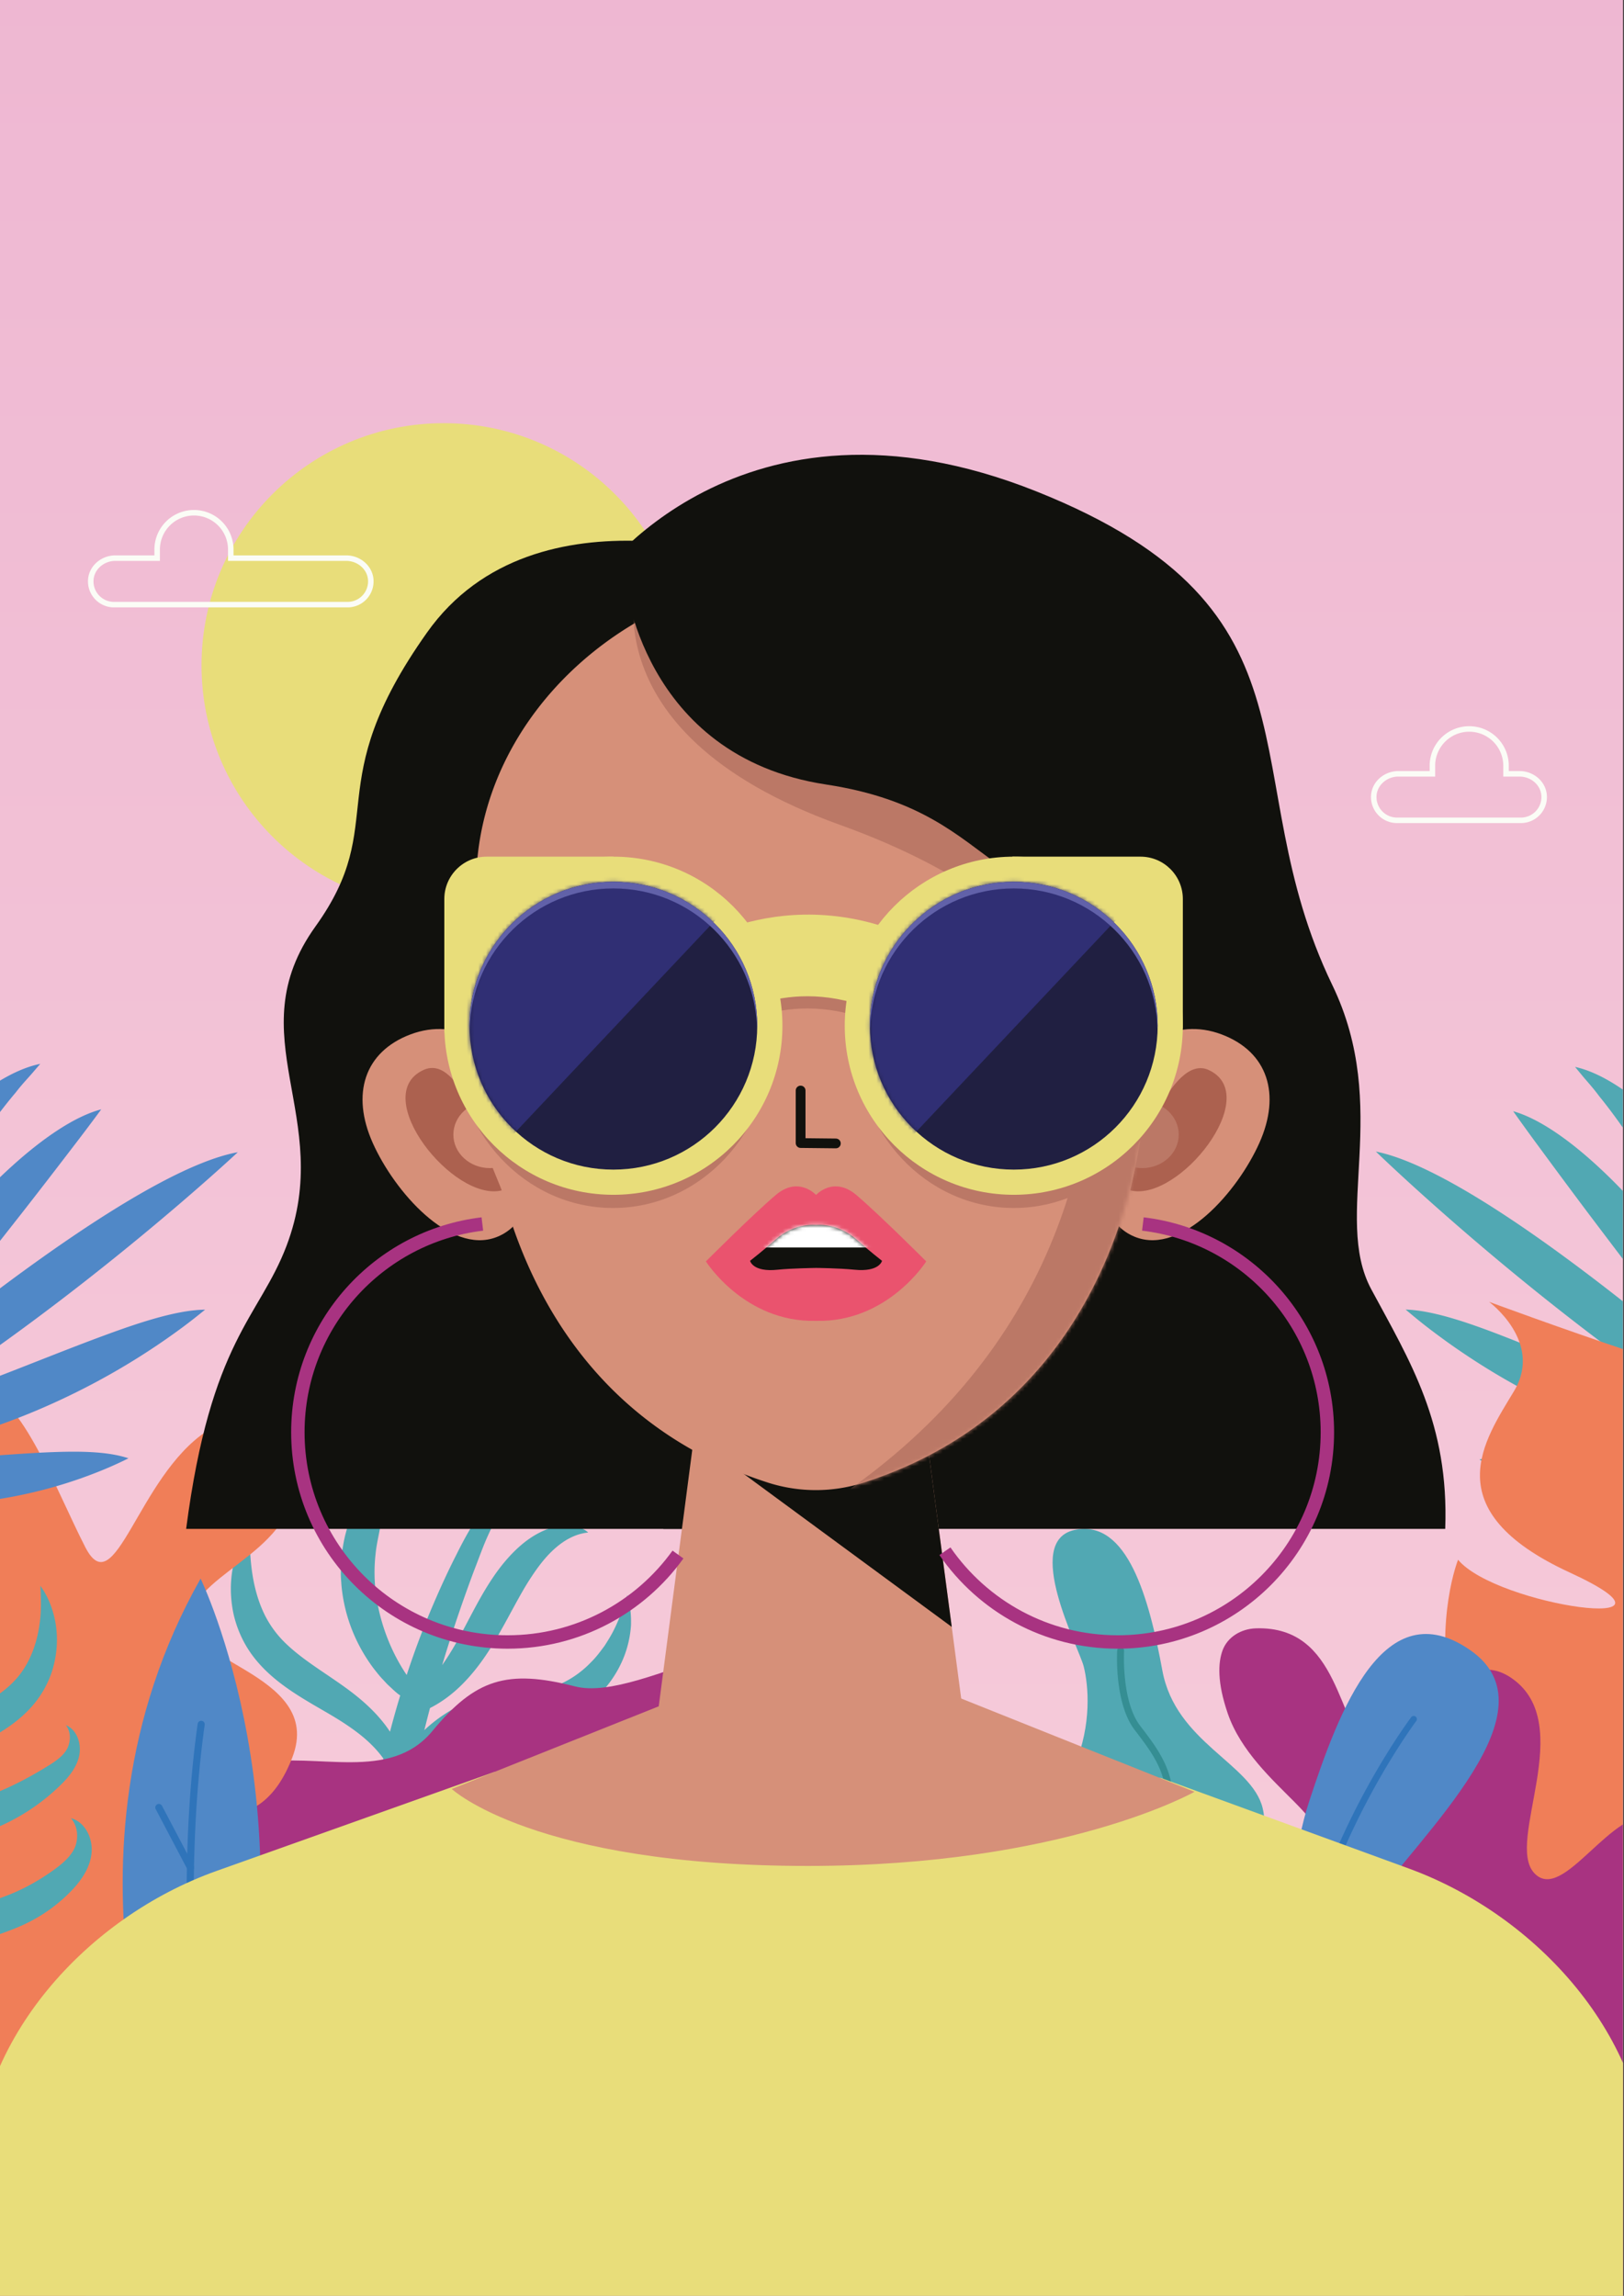 <svg xmlns="http://www.w3.org/2000/svg" width="416" height="588" fill="none"><rect width="100%" height="100%" fill="#333333" stroke="none"/><g clip-path="url(#a)"><path fill="url(#b)" d="M421.697-5.94H-6.584v599.88h428.281V-5.939Z"/><mask id="c" width="430" height="588" x="-7" y="0" maskUnits="userSpaceOnUse" style="mask-type:luminance"><path fill="#fff" d="M422.739.009H-6.286V588H422.74V.009Z"/></mask><g mask="url(#c)"><path fill="#51A8B3" d="M385.691 342.465c-9.883-3.87-18.823-6.849-25.633-7.057l1.858 1.552a134.6 134.6 0 0 0 5.353 4.224 179.348 179.348 0 0 0 20.235 13.2c8.681 4.872 19.193 9.832 30.841 13.694a165.95 165.95 0 0 0 18.136 4.936c4.86 1.017 1.876 1.05 7.04 1.258-6.02.645-10.63.943-14.398.733-9.252-.514-18.98-1.581-27.755-2.207-8.783-.587-16.653-.768-22.391 1.042l1.82.926a97.228 97.228 0 0 0 5.221 2.406 118.181 118.181 0 0 0 19.379 6.364c8.199 1.942 17.937 3.324 28.382 3.206 4.414-.05 9.012-.46 13.627-1.342a625.043 625.043 0 0 1-6.87 2.616c-6.385 2.404-13.102 4.93-19.011 7.64-5.897 2.746-5.033 4.2-8.02 8.235l1.528.072c.992.025 2.46.106 4.304.042 3.701-.044 3.011 1.13 9.17-.101a84.344 84.344 0 0 0 20.126-6.745c6.963-3.331 13.799-7.979 19.513-13.676 0 0 .362-.451.766-1.089.144-.063.297-.141.459-.234a8.572 8.572 0 0 0 .892-.587c.174-.129.354-.269.544-.425 17.791 11.717 41.139 26.935 64.793 40.345 0 0 3.577 1.838 5.686 2.279.527.11.962.132 1.227.017a.45.45 0 0 0 .225-.225c.073-.16.052-.392-.081-.71a4.884 4.884 0 0 0-.38-.692h-.001a11.366 11.366 0 0 0-.705-.931 22.028 22.028 0 0 0-.78-.904l-.007-.007a41.967 41.967 0 0 0-1.338-1.391 64.843 64.843 0 0 0-1.332-1.3s-4.217-3.479-11.05-8.696c-6.833-5.213-16.293-12.161-26.752-19.066-7.937-5.247-16.433-10.487-24.695-15.03l1.493-2.455c2.778-4.791 6.141-11.702 8.294-19.6 2.173-7.867 3.264-16.646 2.419-24.34-.777-7.699-3.312-14.191-7.081-17.662l-.581 6.216c-.34 3.903-1.038 9.389-2.094 15.739-1.044 6.361-2.606 13.568-4.534 21.114-.675 2.716-1.289 3.099-2.076 5.883-.004-.226-.006-.435-.012-.665-.136-6.02-.733-11.857-1.991-20.532-2.404-17.367-8.297-36.477-17.374-43.087 0 0 .178 2.571.62 6.965a550.675 550.675 0 0 0 2.124 17.915c.986 7.312 2.257 15.719 3.914 24.566.475 2.527.996 5.095 1.543 7.68l-.22-.693c-2.622-8.097-6.441-19.13-11.861-30.477-5.419-11.316-12.466-22.989-20.668-31.834-8.117-8.911-17.13-14.819-24.071-16.308l1.646 1.983c1.045 1.313 2.727 3.06 4.566 5.545 3.888 4.758 8.917 11.872 14.268 20.627 5.388 8.746 10.881 19.307 16.536 30.681 3.666 7.314 7.378 15.016 11.269 22.743a331.89 331.89 0 0 0-2.168-3.784c-4.005-6.852-9.754-16.058-16.644-25.363-6.878-9.308-14.835-18.756-22.838-26.224-7.983-7.488-15.941-13.025-22.481-14.861 0 0 1.939 2.769 5.373 7.461 3.446 4.68 8.33 11.329 14.195 19.127 9.183 12.149 20.51 27.193 32.9 42.148-23.287-19.928-65.625-54.008-87.643-58.406 0 0 38.595 37.57 85.145 68.191-6.143-2.233-13.306-4.977-20.709-7.957-10.411-4.141-21.292-8.862-31.185-12.708Z"/></g><mask id="d" width="430" height="588" x="-7" y="0" maskUnits="userSpaceOnUse" style="mask-type:luminance"><path fill="#fff" d="M422.739.009H-6.286V588H422.74V.009Z"/></mask><g mask="url(#d)"><path fill="#51A8B3" d="M166.661 445.818c-1.94 3.061-4.549 6.113-7.869 8.36-3.276 2.255-7.258 3.513-11.829 4.028-4.558.525-9.51.335-14.588.224-5.077-.102-10.302-.011-15.127 1.038-2.406.515-4.694 1.247-6.747 2.195a23.358 23.358 0 0 0-5.392 3.441c-.406.347-.784.697-1.145 1.049a303.692 303.692 0 0 1 2.115-11.357c5.425-6.361 12.85-10.7 20.292-12.173 1.012-.246 2.033-.319 3.04-.475a66.63 66.63 0 0 1 3.243-.212c2.26-.109 4.734-.195 7.29-.667 5.219-1.039 9.666-3.537 12.863-6.59a28.5 28.5 0 0 0 6.776-9.717 27.023 27.023 0 0 0 2.055-8.751c.062-2.496-.176-4.419-.462-5.698l-.49-1.939c-.868 2.618-1.787 5.535-3.25 8.499-.702 1.489-1.609 2.961-2.56 4.438-1.06 1.426-2.124 2.898-3.461 4.196-2.55 2.687-5.798 4.895-9.297 6.185l-1.331.423c-.44.163-.905.197-1.352.31-.878.23-1.862.333-2.895.426-2.073.181-4.391.211-6.879.448-5.118.452-9.886 2.181-13.775 4.324a37.498 37.498 0 0 0-7.184 5.304c.472-1.911.952-3.801 1.445-5.657 3.228-1.623 6.123-3.882 8.559-6.385 2.976-3.041 5.41-6.431 7.438-9.762 4.025-6.667 6.895-12.879 10.106-17.634 1.589-2.408 3.177-4.444 4.784-6.046 1.61-1.602 3.214-2.799 4.655-3.56 1.438-.78 2.702-1.165 3.589-1.35.443-.112.792-.142 1.028-.18l.363-.054c-.798-.688-1.89-1.264-3.209-1.563-1.318-.306-2.84-.32-4.424-.049-3.189.539-6.501 2.27-9.397 4.717-2.855 2.411-5.375 5.439-7.498 8.625-2.144 3.187-3.927 6.505-5.588 9.644-1.66 3.147-3.18 6.091-4.742 8.674a62.523 62.523 0 0 1-2.552 3.936c.188-.625.375-1.254.564-1.871a394.255 394.255 0 0 1 7.563-22.219c1.276-3.277 2.376-6.402 3.597-9.084 1.218-2.709 2.508-5.102 3.868-7.113 2.7-4.049 5.764-6.394 8.121-7.352.575-.289 1.12-.431 1.589-.575a6.195 6.195 0 0 1 1.202-.289l1.004-.181c-2.46-.52-5.691-.153-8.789 1.533-3.106 1.66-5.985 4.409-8.462 7.688-2.505 3.26-4.619 7.174-6.579 11.102-2.021 3.963-3.981 8.199-5.879 12.634-2.481 5.763-4.793 11.898-6.882 18.249-4.156-6.158-6.718-13.148-7.755-19.94a41.966 41.966 0 0 1-.225-10.966c.308-3.391 1.433-7.029 1.772-10.971.166-1.959.133-3.983-.283-5.896a16.23 16.23 0 0 0-1.996-5.02c-1.735-2.822-3.761-4.624-5.424-5.974-1.682-1.342-3.067-2.236-4.012-2.844l-1.462-.908c.755 2.315 2.204 4.817 3.584 7.497 1.373 2.683 2.555 5.546 2.484 8.261.035 2.735-1.107 6.072-2.24 10.237a32.746 32.746 0 0 0-.716 3.305c-.098.568-.207 1.134-.288 1.704l-.163 1.714c-.133 1.141-.136 2.283-.141 3.418-.04 1.135.083 2.258.153 3.37a41.212 41.212 0 0 0 3.019 12.211 42.614 42.614 0 0 0 5.13 8.996c.909 1.172 1.74 2.219 2.568 3.066.403.431.766.839 1.123 1.196l1.014.944c1.198 1.148 1.96 1.683 1.96 1.683.084.055.162.101.245.153a238.827 238.827 0 0 0-2.622 9.29c-1.653-2.512-3.66-4.752-5.759-6.705-1.78-1.657-3.648-3.142-5.53-4.508-1.858-1.348-3.692-2.581-5.456-3.778-3.529-2.386-6.755-4.637-9.361-7.062-2.642-2.405-4.534-5.002-5.953-7.797-2.775-5.633-3.447-11.468-3.725-15.493-.14-2.035-.137-3.665-.148-4.783l.013-1.722c-1.605 1.841-2.996 4.491-3.878 7.803-.89 3.3-1.277 7.285-.68 11.601.557 4.292 2.306 8.953 5.231 12.888 2.908 3.926 6.646 6.908 10.232 9.309 3.6 2.405 7.14 4.326 10.177 6.141 3.039 1.805 5.648 3.594 7.7 5.275 2.042 1.683 3.51 3.255 4.449 4.413.45.55.785.997 1.001 1.323a220.24 220.24 0 0 0-3.186 16.946c-.257-.357-.52-.708-.793-1.048a28.319 28.319 0 0 0-5.995-5.472c-4.502-3.051-9.233-4.696-13.535-6.21-4.332-1.485-8.195-2.776-11.572-4.54-3.417-1.745-6.519-3.789-9.171-5.998-5.344-4.395-9.012-9.208-11.238-12.816-.554-.905-1.061-1.721-1.442-2.461-.4-.733-.756-1.358-.995-1.885l-.795-1.61c-.577 2.441-.533 5.605.373 9.091.895 3.483 2.647 7.27 5.21 10.879 2.547 3.621 5.97 6.99 9.896 9.794 3.915 2.789 8.55 4.899 12.832 6.256 4.286 1.388 8.276 2.362 11.697 3.544 3.453 1.156 6.235 2.512 8.458 4.074 2.196 1.541 3.737 3.126 4.65 4.327.466.598.791 1.091.998 1.434.228.337.318.527.318.527.028.038.047.07.074.108-.505 4.552-.865 9.04-1.079 13.401a22.654 22.654 0 0 0-2.753-2.711c-2.136-1.79-4.505-3.15-6.943-4.22-2.472-1.053-4.945-1.75-7.34-2.253-4.81-1.001-9.288-1.292-13.312-1.744-4.017-.42-7.607-1.037-10.75-2.077-3.137-1.02-5.731-2.467-7.683-4.214-1.943-1.73-3.274-3.763-4.121-5.569a18.65 18.65 0 0 1-1.456-4.502 19.493 19.493 0 0 1-.188-1.272l-.054-.443c-1.4 2.017-2.177 5.29-1.462 9.053.355 1.873 1.088 3.846 2.259 5.747a20.67 20.67 0 0 0 4.649 5.144c3.769 2.983 8.456 4.787 13.083 5.807 4.671 1.032 9.186 1.34 13.326 1.81 4.131.453 7.91 1.064 11.063 2.212 3.195 1.144 5.83 2.784 7.662 4.529a14.212 14.212 0 0 1 3.415 4.945c.15.377.265.711.357 1.003.022 4.806.22 9.368.527 13.627-1.565-1.739-3.451-3.23-5.633-4.294-1.23-.512-2.468-1.12-3.752-1.391-.636-.158-1.281-.358-1.916-.461l-1.9-.26c-.642-.103-1.252-.107-1.868-.129-.612-.015-1.236-.05-1.835-.037-1.171.066-2.387.08-3.494.231-4.521.483-8.525 1.457-12.136 2.082-3.608.637-6.829.938-9.625.56-5.623-.541-9.483-4.474-11.246-7.645a15.377 15.377 0 0 1-1.634-4.018c-.15-.497-.193-.889-.253-1.154l-.08-.404c-1.287 1.903-1.916 5.032-1.036 8.51.845 3.45 3.188 7.245 7.152 9.844.503.298 1.018.627 1.548.882l1.624.714c1.092.529 2.253.736 3.42 1.065 1.16.243 2.342.388 3.514.496 1.143.028 2.346.124 3.455.032 4.54-.197 8.723-1.149 12.516-1.899 3.794-.762 7.255-1.319 10.26-1.194a16.96 16.96 0 0 1 4.15.651c1.272.325 2.37.867 3.362 1.467a15.365 15.365 0 0 1 4.185 3.796c.843 1.107 1.216 1.816 1.216 1.816.408.56.75 1.052 1.05 1.491a208.601 208.601 0 0 0 2.584 15.82c.394 1.946.727 3.458.969 4.482l.359 1.565c.333 1.159.65 2.205.954 3.151l.084.256a101.476 101.476 0 0 0 .477 1.431c.246.713.478 1.352.697 1.925l.113.295.057.149c.006.015.014.029.019.045.054.132.111.266.169.4.041.09.078.18.123.266.085.172.183.327.289.468.026.035.053.064.08.097.09.11.186.204.288.288.048.038.094.076.143.108.14.089.286.16.441.19h.002c.116.019.222.01.323-.011a.86.86 0 0 0 .1-.025c.297-.097.524-.332.673-.554l.035-.044.017-.032-.003.001c.053-.088.094-.168.122-.234-.028.073-.066.15-.119.233a.57.57 0 0 0 .28-.149.813.813 0 0 0 .182-.238c.324-.033.297-.547-.054-.538h-.004a1.066 1.066 0 0 0-.164.016c-.014.003-.024.008-.035.012a.096.096 0 0 0-.057.048c-.003.006-.014.007-.015.013-.003.004.002.013.002.019a.324.324 0 0 0 .033.143.078.078 0 0 1 .002.016c.004.019.003.046.005.069l.003.005.001.062c0-.026-.002-.044-.004-.067a.996.996 0 0 1-.165-.477c-.017-.154-.005-.273-.009-.474l-.033-.753a89.46 89.46 0 0 0-.241-3.168c-.156-2.008-.335-3.6-.335-3.6a280.64 280.64 0 0 1-1.982-22.101l.012-.03c.267-.646.474-1.13.474-1.13.529-1.701 1.426-3.245 2.499-4.527 1.123-1.28 2.334-2.224 3.801-2.907 2.903-1.385 6.564-1.747 10.286-1.609 3.778.135 7.816.719 11.982.821 4.214.126 8.292-.414 11.853-1.384a39.474 39.474 0 0 0 5.043-1.724c1.596-.676 3.114-1.488 4.451-2.475 1.338-.977 2.474-2.164 3.29-3.412a9.658 9.658 0 0 0 1.481-3.863c.38-2.446-.283-4.392-.979-5.483a5.856 5.856 0 0 0-.93-1.147l-.372-.335c.726 2.64-.252 5.191-1.883 6.946-1.602 1.636-4.106 2.592-7.323 3.25-3.304.678-6.926 1.133-10.547 1.164-3.575.06-7.451-.437-11.609-.685-4.121-.262-8.567-.123-12.514 1.067-3.932 1.108-7.341 3.383-9.368 5.965a262.3 262.3 0 0 1 .235-12.913c4.62-5.869 11.339-9.771 17.925-10.671 3.927-.537 8.205-.198 12.559.046 2.184.119 4.384.22 6.583.174a52.617 52.617 0 0 0 17.021-3.174c1.563-.569 3.092-1.238 4.436-2.109 1.352-.875 2.468-1.924 3.265-3.138 1.53-2.433 1.468-4.782 1.016-6.195-.221-.72-.551-1.205-.759-1.519a249.16 249.16 0 0 1-.368-.443c.3 1.499-.076 2.929-.811 4.053a6.679 6.679 0 0 1-1.311 1.495c-.509.418-1.035.701-1.672.983-1.242.531-2.711.819-4.444 1.05-1.756.224-3.72.444-5.665.593-3.93.312-8.049.377-12.259.053-4.255-.301-8.951-.936-13.862-.743a33.464 33.464 0 0 0-7.329 1.068 31.6 31.6 0 0 0-6.498 2.667 31.42 31.42 0 0 0-7.225 5.592c.215-2.639.467-5.26.76-7.859.124-1.096.277-2.171.412-3.259.057-.103.118-.209.155-.292.113-.24.202-.382.202-.382 1.893-4.037 5.937-7.16 10.106-8.604 4.366-1.51 9.319-1.741 14.365-1.632 5.044.106 10.303.535 15.536.229 5.201-.277 10.448-1.313 14.85-3.606a25.643 25.643 0 0 0 5.787-4.085c1.631-1.532 2.924-3.201 3.991-4.835 2.117-3.295 3.184-6.542 3.673-9.235.489-2.701.45-4.85.318-6.288-.049-.718-.17-1.266-.216-1.632l-.088-.554c-1.101 2.766-2.335 5.905-4.322 8.973Zm-51.723 83.95Z"/></g><mask id="e" width="430" height="588" x="-7" y="0" maskUnits="userSpaceOnUse" style="mask-type:luminance"><path fill="#fff" d="M422.739.009H-6.286V588H422.74V.009Z"/></mask><g mask="url(#e)"><path fill="#A83381" d="M35.596 497.426c1.67 12.761 8.716 24.468 20.16 33.326 12.385 9.585 31.791 19.598 55.242 14.55 41.263-8.881 19.96-31.4 39.98-39.193 20.021-7.792 35.474-8.896 39.523-31.611 4.05-22.715 36.951-26.446 24.39-46.972-12.328-20.145-50.165 8.885-67.6 4.4-17.434-4.486-25.585-1.831-36.517 11.413-10.932 13.243-29.515 5.344-44.894 8.275-15.15 2.886-33.933 17.931-30.284 45.812Z"/></g><mask id="f" width="430" height="588" x="-7" y="0" maskUnits="userSpaceOnUse" style="mask-type:luminance"><path fill="#fff" d="M422.739.009H-6.286V588H422.74V.009Z"/></mask><g mask="url(#f)"><path fill="#F07E58" d="M519.817 391.895s-16.658-17.984-50.24 3.717c-33.581 21.702-20.058-2.68-12.663-13.603s20.343-13.895 6.61-21.515c-13.732-7.619-14.314-3.822-25.504 11.24-11.191 15.061-18.497 6.761-12.951-2.899 5.545-9.66 9.534-17.02-7.508-22.688-17.041-5.668-36.129-12.72-36.129-12.72s13.928 10.267 6.437 22.802c-7.491 12.535-20.627 30.471 14.237 46.528 34.864 16.056-18.75 8.604-28.609-3.269 0 0-23.651 58.437 55.438 117.845l90.882-125.438Z"/></g><mask id="g" width="430" height="588" x="-7" y="0" maskUnits="userSpaceOnUse" style="mask-type:luminance"><path fill="#fff" d="M422.739.009H-6.286V588H422.74V.009Z"/></mask><g mask="url(#g)"><path fill="#A83381" d="M321.718 417.055c-3.87.117-7.303 2.268-8.541 5.621-1.183 3.202-1.399 8.256 1.321 16.183 6.546 19.073 32.567 29.605 18.96 34.863-13.606 5.259-23.649 4.03-22.971 14.237 1.224 18.414 43.123 5.378 43.377 24.273.253 18.895-34.676-4.47-34.678 15.829-.002 20.298 52.448 13.984 65.543 26.032 13.094 12.048-35.596 4.437-21.712 23.739 13.884 19.302 61.692 25.097 88.386 23.669 26.694-1.429 18.664-80.702 6.568-82.901-12.095-2.199-33.441 10.833-28.081-12.84 5.359-23.674 6.179-37.557-5.387-40.627-11.565-3.069-24.034 22.71-31.517 14.583-7.483-8.128 11.144-38.089-5.694-49.85-16.836-11.762-26.109 27.633-35.718 19.603-9.165-7.661-8.207-33.071-29.856-32.414Z"/></g><mask id="h" width="430" height="588" x="-7" y="0" maskUnits="userSpaceOnUse" style="mask-type:luminance"><path fill="#fff" d="M422.739.009H-6.286V588H422.74V.009Z"/></mask><g mask="url(#h)"><path fill="#F07E58" d="M75.756 370.402c-.811-4.52-3.555-8.092-7.092-8.829-3.377-.705-8.412.12-15.757 5.007-17.675 11.759-23.407 44.559-31.05 29.706-7.643-14.853-17.802-42.583-27.768-39.606-17.98 5.369 12.004 67.456-6.626 71.788-18.63 4.331-1.816-41.668-21.88-37.335-20.062 4.332-4.394 64.566-13.947 82.513-9.554 17.948-10.785-40.846-27.367-20.422-16.582 20.423-13.716 77.793-7.505 108.829 6.21 31.037 104.337 51.44 104.337 36.768 0-14.672 4.59-45.757 28.953-44.52 24.362 1.238-4.296-38.717-3.34-52.952.955-14.234-9.265-19.268-2.576-29.79 6.687-10.521 22.145.85 30.744-21.43 8.598-22.28-32.006-24.755-25.796-37.752 5.923-12.397 31.21-16.698 26.67-41.975Z"/></g><mask id="i" width="430" height="588" x="-7" y="0" maskUnits="userSpaceOnUse" style="mask-type:luminance"><path fill="#fff" d="M422.739.009H-6.286V588H422.74V.009Z"/></mask><g mask="url(#i)"><path fill="#5088C7" d="M-4.632 354.136a667.632 667.632 0 0 1-20.853 7.571c47.112-29.75 86.398-66.597 86.398-66.597-22.095 3.988-65.06 37.276-88.713 56.767 12.666-14.722 24.27-29.553 33.678-41.53 6.01-7.687 11.016-14.243 14.549-18.859 3.521-4.627 5.51-7.36 5.51-7.36-6.573 1.715-14.633 7.103-22.753 14.441-8.14 7.318-16.271 16.616-23.32 25.794-7.063 9.176-12.982 18.273-17.114 25.05a325.964 325.964 0 0 0-2.237 3.742c4.035-7.652 7.888-15.284 11.69-22.529 5.865-11.267 11.554-21.724 17.103-30.368 5.513-8.655 10.673-15.674 14.649-20.359 1.886-2.45 3.599-4.165 4.668-5.459l1.683-1.952c-6.968 1.36-16.09 7.1-24.371 15.858-8.365 8.691-15.629 20.232-21.257 31.444-5.63 11.246-9.654 22.205-12.426 30.252l-.233.689a340.259 340.259 0 0 0 1.686-7.65c1.82-8.814 3.248-17.196 4.37-24.489a551.08 551.08 0 0 0 2.456-17.872c.523-4.385.75-6.952.75-6.952-9.2 6.44-15.447 25.438-18.172 42.756-1.42 8.651-2.126 14.476-2.373 20.492-.01.231-.015.44-.024.665-.735-2.798-1.342-3.192-1.966-5.92-1.788-7.58-3.215-14.816-4.14-21.195-.939-6.368-1.534-11.866-1.801-15.775l-.466-6.226c-3.833 3.401-6.489 9.844-7.409 17.527-.988 7.677-.06 16.475 1.967 24.381 2.006 7.935 5.24 14.909 7.927 19.75l1.448 2.484c-8.345 4.388-16.937 9.469-24.97 14.567-10.586 6.709-20.174 13.479-27.103 18.565-6.929 5.089-11.21 8.489-11.21 8.489-.502.46-.943.877-1.356 1.275l-.308.301c-.387.38-.748.741-1.055 1.065l-.006.007a22.42 22.42 0 0 0-.968 1.091c-.213.259-.405.503-.551.715l-.001.001a4.571 4.571 0 0 0-.392.685c-.14.315-.165.547-.095.707a.436.436 0 0 0 .221.229c.262.121.698.106 1.226.007 2.117-.401 5.728-2.173 5.728-2.173 23.899-12.969 47.525-27.749 65.532-39.134.187.16.364.303.535.435l.077.059a8.941 8.941 0 0 0 .804.545c.16.095.311.176.454.243.392.645.745 1.103.745 1.103 5.607 5.802 12.355 10.577 19.255 14.035a84.277 84.277 0 0 0 19.997 7.119c6.136 1.345 5.467.159 9.167.272 1.842.098 3.311.044 4.304.038l1.528-.043c-2.911-4.091-2.02-5.528-7.865-8.384-5.857-2.819-12.527-5.469-18.866-7.991a605.96 605.96 0 0 1-6.819-2.744c4.597.968 9.187 1.463 13.6 1.596 10.44.311 20.202-.889 28.436-2.678a118.06 118.06 0 0 0 19.493-6.003 96.197 96.197 0 0 0 5.265-2.308l1.836-.891c-5.703-1.916-13.575-1.882-22.367-1.458-8.786.462-18.531 1.348-27.792 1.691-3.771.139-8.375-.244-14.382-1.001 5.168-.112 2.184-.2 7.063-1.127a166.154 166.154 0 0 0 18.225-4.598c11.717-3.645 22.32-8.409 31.09-13.118a179.34 179.34 0 0 0 20.477-12.821 133.16 133.16 0 0 0 5.43-4.124l1.887-1.517c-6.812.081-15.807 2.893-25.76 6.578-9.959 3.66-20.926 8.178-31.413 12.124Z"/></g><mask id="j" width="430" height="588" x="-7" y="0" maskUnits="userSpaceOnUse" style="mask-type:luminance"><path fill="#fff" d="M422.739.009H-6.286V588H422.74V.009Z"/></mask><g mask="url(#j)"><path fill="#5088C7" d="M44.662 551.497s-33.85-75.47 6.721-147.175c0 0 29.915 61.592 6.299 139.361l-13.02 7.814Z"/><path fill="#2F74BA" d="M52.864 548.359a.909.909 0 0 1-1.492-.677c-.006-.298-.132-1.504-.304-3.171-4.21-40.549-4.354-75.204-.433-103.001a.91.91 0 0 1 1.802.255c-3.901 27.651-3.754 62.156.439 102.558.212 2.043.306 2.962.314 3.317a.906.906 0 0 1-.325.719Z"/><path fill="#2F74BA" d="M49.39 479.048a.908.908 0 0 1-1.39-.273l-8.105-15.398a.91.91 0 1 1 1.61-.848l8.104 15.399a.91.91 0 0 1-.22 1.12Z"/></g><mask id="k" width="430" height="588" x="-7" y="0" maskUnits="userSpaceOnUse" style="mask-type:luminance"><path fill="#fff" d="M422.739.009H-6.286V588H422.74V.009Z"/></mask><g mask="url(#k)"><path fill="#51A8B3" d="M333.254 539.42s4.465-13.679-7.034-32.219c-11.498-18.54.052-32.769-2.795-44.163-2.846-11.394-22.282-16.711-25.679-35.19-3.396-18.479-8.935-38.814-22.423-36.003-13.489 2.811 1.061 30.1 2.281 34.983 1.22 4.883 2.117 14.781-2.337 25.456-4.453 10.675.034 18.659 12.491 32.076 12.457 13.418-7.949 16.228 5.309 42.823 13.257 26.595 40.187 12.237 40.187 12.237Z"/><path fill="#358E93" d="M302.623 493.016a.88.88 0 0 1-.579-.562c-.246-.735-6.005-18.085-3.92-27.753 2.004-9.287-2.588-15.265-7.448-21.594-5.238-6.818-4.528-19.826-4.495-20.377a.88.88 0 0 1 1.759.106c-.008.129-.703 12.903 4.132 19.199 4.892 6.368 9.949 12.953 7.773 23.038-1.983 9.195 3.811 26.646 3.869 26.822a.879.879 0 0 1-1.091 1.121Z"/></g><mask id="l" width="430" height="588" x="-7" y="0" maskUnits="userSpaceOnUse" style="mask-type:luminance"><path fill="#fff" d="M422.739.009H-6.286V588H422.74V.009Z"/></mask><g mask="url(#l)"><path fill="#5088C7" d="M337.522 538.841s-3.272-28.284 12.158-49.275c15.43-20.99 48.986-51.633 26.929-66.927-22.057-15.293-33.461 15.029-41.277 38.803-7.816 23.774-6.638 69.012-4.216 76.881l6.406.518Z"/><path fill="#2F74BA" d="M334.482 548.552a.807.807 0 0 1-.417-.496c-4.373-14.758-6.539-39.497 7.976-73.55 8.662-20.323 19.34-34.548 19.447-34.69a.81.81 0 0 1 1.293.978c-.423.56-42.075 56.479-27.162 106.803a.809.809 0 0 1-1.137.955Z"/></g><mask id="m" width="430" height="588" x="-7" y="0" maskUnits="userSpaceOnUse" style="mask-type:luminance"><path fill="#fff" d="M422.739.009H-6.286V588H422.74V.009Z"/></mask><g mask="url(#m)"><path fill="#51A8B3" d="M10.115 416.096c-.504 3.589-1.62 7.445-3.717 10.863-2.053 3.406-5.161 6.195-9.112 8.552-3.936 2.359-8.524 4.23-13.195 6.225-4.666 2.002-9.387 4.243-13.35 7.19-1.978 1.462-3.76 3.074-5.239 4.784a23.328 23.328 0 0 0-3.49 5.361 22.99 22.99 0 0 0-.61 1.428 304.538 304.538 0 0 1-2.761-11.217c2.315-8.034 7.287-15.05 13.458-19.465.82-.641 1.719-1.129 2.573-1.687a66.949 66.949 0 0 1 2.866-1.531c2.013-1.032 4.23-2.132 6.365-3.617 4.324-3.101 7.343-7.211 8.995-11.312a28.52 28.52 0 0 0 2.16-11.647 27.002 27.002 0 0 0-1.74-8.819c-.974-2.299-1.984-3.953-2.773-5l-1.248-1.563c.29 2.742.658 5.778.549 9.082-.025 1.646-.243 3.361-.5 5.1-.377 1.736-.739 3.516-1.42 5.251-1.214 3.5-3.26 6.851-5.915 9.47l-1.038.935c-.333.33-.743.552-1.104.841-.704.572-1.558 1.07-2.461 1.582-1.813 1.022-3.913 2.005-6.08 3.248-4.475 2.524-8.104 6.067-10.762 9.624a37.448 37.448 0 0 0-4.353 7.796 348.267 348.267 0 0 1-1.02-5.748c2.27-2.812 3.975-6.064 5.16-9.349 1.456-3.998 2.273-8.091 2.745-11.963.914-7.733.964-14.576 1.927-20.233.453-2.85 1.059-5.359 1.861-7.481.805-2.124 1.771-3.875 2.77-5.164.99-1.304 1.98-2.176 2.712-2.711.358-.285.663-.456.863-.588l.308-.199c-1.011-.297-2.243-.371-3.57-.099-1.325.265-2.718.881-4.048 1.782-2.683 1.807-4.984 4.75-6.612 8.175-1.606 3.374-2.65 7.173-3.27 10.95-.637 3.788-.891 7.546-1.108 11.091-.213 3.551-.382 6.86-.739 9.858a61.946 61.946 0 0 1-.7 4.638c-.087-.646-.176-1.297-.258-1.936a393.932 393.932 0 0 1-2.284-23.361c-.19-3.511-.478-6.811-.473-9.758-.01-2.971.178-5.683.587-8.075.788-4.803 2.61-8.203 4.36-10.049.406-.5.844-.855 1.21-1.18a6.17 6.17 0 0 1 .976-.758l.84-.579c-2.455.541-5.247 2.208-7.372 5.023-2.144 2.795-3.632 6.487-4.534 10.496-.935 4.004-1.246 8.442-1.41 12.828-.206 4.444-.242 9.111-.14 13.934.119 6.273.546 12.816 1.265 19.464-6.328-3.894-11.547-9.203-15.294-14.961a41.985 41.985 0 0 1-4.732-9.896c-1.12-3.215-1.596-6.994-2.916-10.725-.657-1.853-1.523-3.682-2.691-5.253a16.269 16.269 0 0 0-3.89-3.749c-2.745-1.854-5.335-2.659-7.407-3.203-2.085-.528-3.716-.77-4.827-.934l-1.706-.223c1.643 1.796 3.997 3.477 6.36 5.349 2.357 1.877 4.615 3.997 5.671 6.498 1.161 2.477 1.5 5.988 2.186 10.249.166 1.059.415 2.191.712 3.306.145.557.28 1.118.442 1.671l.558 1.629c.35 1.094.819 2.136 1.283 3.172.431 1.05 1.007 2.021 1.53 3.005a41.197 41.197 0 0 0 7.79 9.876 42.677 42.677 0 0 0 8.386 6.077c1.313.692 2.502 1.302 3.605 1.733.545.226 1.045.448 1.517.625l1.314.441c1.564.552 2.48.724 2.48.724.099.016.189.025.285.039.418 3.173.896 6.36 1.447 9.544-2.543-1.605-5.295-2.818-8.013-3.73-2.305-.775-4.62-1.357-6.897-1.824-2.25-.461-4.43-.825-6.53-1.188-4.198-.716-8.067-1.435-11.44-2.568-3.4-1.1-6.195-2.685-8.641-4.645-4.853-3.984-7.873-9.022-9.789-12.573-.967-1.796-1.637-3.282-2.108-4.295l-.699-1.575c-.701 2.34-.874 5.328-.311 8.708.552 3.374 1.844 7.163 4.17 10.847 2.28 3.68 5.796 7.204 10.085 9.58 4.27 2.376 8.905 3.549 13.162 4.256 4.273.705 8.29.992 11.805 1.392 3.513.389 6.628.942 9.19 1.626 2.554.69 4.54 1.516 5.873 2.183a17.84 17.84 0 0 1 1.46.792 220.473 220.473 0 0 0 4.092 16.75 25.31 25.31 0 0 0-1.155-.627 28.345 28.345 0 0 0-7.718-2.51c-5.36-.92-10.35-.466-14.892-.07-4.558.436-8.61.854-12.414.641-3.833-.178-7.502-.76-10.83-1.677-6.682-1.797-12.01-4.666-15.525-7.033-.879-.597-1.677-1.13-2.33-1.647-.667-.502-1.249-.925-1.684-1.306l-1.39-1.138c.483 2.46 1.83 5.325 4.093 8.126 2.253 2.804 5.411 5.53 9.236 7.759 3.815 2.246 8.322 3.901 13.057 4.836 4.717.923 9.81.932 14.27.4 4.477-.505 8.512-1.265 12.116-1.599 3.622-.373 6.716-.286 9.386.219 2.636.497 4.694 1.304 6.022 2.021.67.353 1.17.667 1.5.895.346.212.507.348.507.348l.111.068a219.152 219.152 0 0 0 4.55 12.652 22.66 22.66 0 0 0-3.627-1.333c-2.684-.749-5.405-1.009-8.066-.977-2.687.061-5.227.446-7.615.978-4.795 1.073-8.994 2.656-12.846 3.907-3.832 1.275-7.356 2.194-10.649 2.544-3.278.366-6.239.119-8.737-.666-2.484-.774-4.535-2.077-6.052-3.372a18.651 18.651 0 0 1-3.185-3.499 19.722 19.722 0 0 1-.696-1.081l-.232-.382c-.443 2.415.201 5.717 2.405 8.849 1.096 1.56 2.579 3.054 4.43 4.302a20.65 20.65 0 0 0 6.357 2.766c4.664 1.162 9.679.871 14.313-.11 4.681-.989 8.92-2.572 12.886-3.853 3.95-1.292 7.643-2.295 10.99-2.551 3.383-.277 6.46.129 8.849.962a14.216 14.216 0 0 1 5.152 3.095c.29.282.533.538.738.766a203.15 203.15 0 0 0 6.105 12.195c-2.143-.937-4.476-1.517-6.903-1.586-1.332.042-2.71-.002-3.991.281-.645.12-1.315.204-1.935.372l-1.839.548c-.627.171-1.184.418-1.753.652-.564.24-1.147.466-1.687.725-1.04.543-2.142 1.058-3.087 1.652-3.918 2.306-7.163 4.846-10.194 6.906-3.023 2.07-5.833 3.673-8.535 4.483-5.345 1.828-10.485-.16-13.4-2.321a15.374 15.374 0 0 1-3.146-2.985c-.342-.391-.543-.731-.707-.947l-.24-.335c-.387 2.266.332 5.375 2.57 8.179 2.192 2.795 5.894 5.283 10.576 6.014.581.063 1.187.151 1.775.165l1.773-.02c1.214.03 2.356-.26 3.556-.442 1.156-.258 2.292-.614 3.405-.999 1.053-.447 2.188-.856 3.16-1.397 4.055-2.054 7.47-4.648 10.617-6.896 3.14-2.261 6.063-4.197 8.85-5.323a16.993 16.993 0 0 1 4.05-1.121c1.293-.229 2.516-.187 3.668-.052a15.378 15.378 0 0 1 5.378 1.73c1.225.66 1.857 1.153 1.857 1.153.602.34 1.117.648 1.572.924a208.138 208.138 0 0 0 8.883 13.342c1.162 1.611 2.09 2.85 2.732 3.683l.973 1.278c.781.919 1.503 1.739 2.17 2.476l.182.199a81.045 81.045 0 0 0 1.025 1.106c.518.548.994 1.034 1.43 1.466l.225.222.114.112c.01.012.023.021.035.033.103.098.21.197.319.294.074.066.145.132.221.192.149.121.302.222.457.308.038.021.075.035.112.054.128.063.255.11.382.143a1.364 1.364 0 0 0 .654.03h.003a.878.878 0 0 0 .289-.144.86.86 0 0 0 .08-.064c.232-.21.341-.517.385-.782l.014-.054c.002-.014 0-.024.003-.036l-.002.001c.012-.102.016-.192.014-.263.005.078.002.164-.012.262a.566.566 0 0 0 .193-.252.812.812 0 0 0 .069-.291c.281-.164.044-.621-.271-.467l-.004.002a.983.983 0 0 0-.143.082c-.011.008-.019.017-.027.026a.098.098 0 0 0-.032.066c0 .006-.01.012-.009.018 0 .004.008.012.01.017a.32.32 0 0 0 .09.116l.008.014c.011.017.022.042.033.061.001.002.003.002.004.002a.52.52 0 0 1 .027.057c-.01-.024-.021-.039-.031-.059a.998.998 0 0 1-.347-.366c-.08-.134-.117-.247-.204-.429-.112-.22-.226-.444-.34-.672a86.147 86.147 0 0 0-1.528-2.785 113.767 113.767 0 0 0-1.791-3.141 280.87 280.87 0 0 1-10.928-19.313l-.001-.031c-.023-.699-.034-1.225-.034-1.225-.221-1.768-.041-3.545.407-5.155.494-1.63 1.208-2.99 2.261-4.217 2.072-2.459 5.258-4.3 8.705-5.711 3.497-1.436 7.416-2.571 11.253-4.197 3.89-1.625 7.382-3.801 10.226-6.153a39.603 39.603 0 0 0 3.88-3.652c1.175-1.275 2.223-2.641 3.033-4.092.816-1.442 1.36-2.993 1.588-4.466a9.664 9.664 0 0 0-.245-4.131c-.664-2.384-2.071-3.882-3.154-4.589a5.907 5.907 0 0 0-1.322-.661l-.476-.151c1.75 2.105 1.912 4.831 1.151 7.104-.782 2.151-2.67 4.056-5.327 5.983-2.73 1.981-5.841 3.891-9.127 5.413-3.231 1.531-6.967 2.678-10.856 4.169-3.862 1.461-7.854 3.424-10.958 6.137-3.124 2.632-5.29 6.112-6.071 9.3a263.063 263.063 0 0 1-5.116-11.858c1.786-7.253 6.294-13.58 11.922-17.119 3.355-2.11 7.392-3.567 11.458-5.142 2.038-.793 4.084-1.609 6.068-2.559a52.647 52.647 0 0 0 14.193-9.917c1.189-1.163 2.307-2.404 3.17-3.752.87-1.355 1.455-2.771 1.679-4.205.39-2.848-.636-4.962-1.632-6.062-.498-.564-.998-.87-1.318-1.07l-.518-.252c.892 1.242 1.14 2.699.935 4.026a6.698 6.698 0 0 1-.577 1.904c-.29.591-.653 1.065-1.117 1.585-.912.997-2.131 1.866-3.615 2.791-1.506.93-3.205 1.94-4.914 2.879-3.451 1.906-7.175 3.666-11.144 5.108-3.999 1.483-8.538 2.843-12.932 5.046a33.39 33.39 0 0 0-6.235 3.997 31.657 31.657 0 0 0-4.817 5.112 31.44 31.44 0 0 0-4.273 8.075 256.522 256.522 0 0 1-2.552-7.471c-.34-1.05-.645-2.092-.97-3.139.01-.117.021-.239.021-.33a4.19 4.19 0 0 1 .026-.431c.058-4.458 2.452-8.972 5.654-12.008 3.353-3.178 7.768-5.432 12.409-7.416 4.638-1.985 9.605-3.766 14.245-6.205 4.623-2.399 8.974-5.509 12.038-9.414a25.669 25.669 0 0 0 3.584-6.109c.853-2.069 1.342-4.123 1.64-6.052.568-3.875.2-7.272-.467-9.927-.67-2.663-1.593-4.604-2.306-5.859-.341-.634-.678-1.082-.87-1.397l-.309-.469c.134 2.967.307 6.336-.236 9.951Zm-12.458 97.815Z"/></g><path fill="#E8DD7A" d="M113.653 232.447c34.258 0 62.03-27.772 62.03-62.031 0-34.258-27.772-62.03-62.03-62.03-34.259 0-62.03 27.772-62.03 62.03 0 34.259 27.771 62.031 62.03 62.031Z"/><path stroke="#FBFCF6" stroke-miterlimit="10" stroke-width="1.411" d="M88.695 142.951h-29.58v-2.198a9.428 9.428 0 0 0-9.428-9.428 9.428 9.428 0 0 0-9.429 9.428v2.198H29.536c-3.225 0-6.115 2.415-6.284 5.635a5.956 5.956 0 0 0 5.946 6.276h59.834a5.955 5.955 0 0 0 5.947-6.276c-.169-3.22-3.059-5.635-6.284-5.635Zm300.564 55.242h-3.478v-2.198a9.43 9.43 0 0 0-18.858 0v2.198h-8.734c-3.225 0-6.115 2.415-6.284 5.635a5.956 5.956 0 0 0 5.947 6.275h31.743a5.955 5.955 0 0 0 5.947-6.275c-.168-3.22-3.059-5.635-6.283-5.635Z"/><path fill="#E8DD7A" d="m297.394 455.384 63.516 23.197c32.935 12.029 61.13 43.355 61.13 78.418v36.589H-6.286v-35.757c0-35.304 28.494-66.792 61.75-78.641l71.094-25.33 170.836 1.524Z"/><path fill="#11110D" d="M152.387 148.919s36.715-53.52 113.065-23.071c76.467 30.497 49.605 72.184 75.822 126.433 15.239 31.532 0 59.368 9.977 77.918 9.976 18.549 19.953 34.384 18.955 61.385H169.921l-17.534-242.665Z"/><path fill="#11110D" d="M197.627 144.742s-60.227-22.282-88.24 17.26c-28.013 39.541-9.178 48.238-28.575 75.278-20.16 28.103 5.128 48.803-7.426 81.837-6.985 18.378-19.411 24.047-25.703 72.467h172.263l-22.319-246.842Z"/><path fill="#D69079" d="m180.026 350.699-14.069 107.623h83.341l-14.392-108.858-54.88 1.235Z"/><path fill="#11110D" d="m181.572 370.927 62.226 45.76-7.967-60.229-54.259 14.469Z"/><path fill="#D69079" d="M133.838 279.759c5.592 12.495 5.115 32.667-6.743 37.128-11.858 4.46-26.015-11.642-31.608-24.137-5.592-12.496-2.177-23.361 9.682-27.822 11.859-4.46 23.077 2.335 28.669 14.831Z"/><path fill="#AC614F" d="M124.619 295.248s-6.535-25.639-16.153-21.198c-14.104 6.512 7.669 33.917 20.076 30.832l-3.923-9.634Z"/><path fill="#D69079" d="M125.495 299.182c5.17 0 9.361-3.842 9.361-8.581 0-4.74-4.191-8.582-9.361-8.582-5.17 0-9.361 3.842-9.361 8.582 0 4.739 4.191 8.581 9.361 8.581Zm158.744-19.423c-5.592 12.496-5.114 32.668 6.744 37.128 11.857 4.46 26.015-11.642 31.607-24.137 5.592-12.496 2.177-23.361-9.682-27.821-11.857-4.461-23.076 2.334-28.669 14.83Z"/><path fill="#AC614F" d="M291.031 297.829s8.962-28.22 18.581-23.779c14.103 6.512-7.669 33.917-20.076 30.832l1.495-7.053Z"/><path fill="#BB7866" d="M292.582 299.182c5.17 0 9.361-3.842 9.361-8.581 0-4.74-4.191-8.582-9.361-8.582-5.17 0-9.361 3.842-9.361 8.582 0 4.739 4.191 8.581 9.361 8.581Z"/><path fill="#D69079" d="M208.98 146.863c-46.211 0-87.023 35.745-87.023 79.838l2.662 52.914s.955 77.315 72.164 100.138a40.165 40.165 0 0 0 24.394 0c71.21-22.823 72.165-100.138 72.165-100.138l2.661-52.914c0-44.093-40.813-79.838-87.023-79.838Z"/><mask id="n" width="176" height="236" x="121" y="146" maskUnits="userSpaceOnUse" style="mask-type:luminance"><path fill="#fff" d="M208.98 146.863c-46.211 0-87.023 35.745-87.023 79.838l2.662 52.914s.955 77.315 72.164 100.138a40.165 40.165 0 0 0 24.394 0c71.21-22.823 72.165-100.138 72.165-100.138l2.661-52.914c0-44.093-40.813-79.838-87.023-79.838Z"/></mask><g mask="url(#n)"><path fill="#BB7866" d="M163.898 145.16s-16.209 41.863 51.252 66.101c67.461 24.239 68.07 62.271 68.07 62.271l13.224-92.105-132.546-36.267Z"/></g><mask id="o" width="176" height="236" x="121" y="146" maskUnits="userSpaceOnUse" style="mask-type:luminance"><path fill="#fff" d="M208.98 146.863c-46.211 0-87.023 35.745-87.023 79.838l2.662 52.914s.955 77.315 72.164 100.138a40.165 40.165 0 0 0 24.394 0c71.21-22.823 72.165-100.138 72.165-100.138l2.661-52.914c0-44.093-40.813-79.838-87.023-79.838Z"/></mask><g mask="url(#o)"><path fill="#BB7866" d="M265.216 178.855s59.996 134.86-55.787 208.104c-103.703 65.602 1.411-4.234 1.411-4.234l72.381 27.362 41.991-190.679-59.996-40.553Z"/></g><path fill="#11110D" d="M160.037 148.159s4.095 45.551 51.576 52.772c48.418 7.363 37.924 37.951 96.729 30.616 0 0 21.257-33.279-10.26-67.634-20.857-22.736-61.611-41.7-90.794-38.529-9.827 1.068-33.129 19.71-47.251 22.775Z"/><path fill="#EA536E" d="M219.34 306.05c-5.823-4.927-10.302 0-10.302 0s-4.479-4.927-10.301 0-17.915 17.02-17.915 17.02 9.853 15.676 28.217 15.228c18.363.447 28.217-15.228 28.217-15.228s-12.094-12.093-17.916-17.02Z"/><path fill="#11110D" d="M219.463 317.535c-5.016-4.476-10.425-3.781-10.425-3.781s-5.409-.695-10.426 3.781c-3.024 2.698-6.477 5.392-6.477 5.392s.669 2.955 7.033 2.28c3.504-.371 9.87-.459 9.87-.459s5.706.046 9.869.459c6.369.634 7.034-2.28 7.034-2.28s-3.453-2.693-6.478-5.392Z"/><mask id="p" width="34" height="13" x="192" y="313" maskUnits="userSpaceOnUse" style="mask-type:luminance"><path fill="#fff" d="M219.463 317.535c-5.016-4.476-10.425-3.781-10.425-3.781s-5.409-.695-10.426 3.781c-3.024 2.698-6.477 5.392-6.477 5.392s.669 2.955 7.033 2.28c3.504-.371 9.87-.459 9.87-.459s5.706.046 9.869.459c6.369.634 7.034-2.28 7.034-2.28s-3.453-2.693-6.478-5.392Z"/></mask><g mask="url(#p)"><path fill="#fff" d="M227.257 309.432h-35.121v10.079h35.121v-10.079Z"/></g><path stroke="#11110D" stroke-linecap="round" stroke-linejoin="round" stroke-miterlimit="10" stroke-width="2.504" d="M205.083 279.311v13.449l9.024.099"/><path fill="#BB7866" d="M157.031 309.395c22.42 0 40.595-19.388 40.595-43.304 0-23.915-18.175-43.303-40.595-43.303-22.42 0-40.595 19.388-40.595 43.303 0 23.916 18.175 43.304 40.595 43.304Zm102.662 0c22.42 0 40.595-19.388 40.595-43.304 0-23.915-18.175-43.303-40.595-43.303-22.421 0-40.596 19.388-40.596 43.303 0 23.916 18.175 43.304 40.596 43.304Z"/><path fill="#BB7866" d="M229.534 264.519c-24.482-13.565-42.946-.762-43.128-.632l-12.134-17.013c1.188-.848 29.504-20.522 65.392-.632l-10.13 18.277Z"/><path fill="#E8DD7A" d="M229.534 261.392c-24.482-13.565-42.946-.762-43.128-.632l-12.134-17.013c1.188-.848 29.504-20.522 65.392-.632l-10.13 18.277Zm-115.718 3.127v-34.253c0-5.997 4.862-10.859 10.859-10.859h32.444l-43.303 45.112Z"/><path fill="#E8DD7A" d="M157.119 306.014c23.916 0 43.303-19.388 43.303-43.304 0-23.915-19.387-43.303-43.303-43.303-23.916 0-43.303 19.388-43.303 43.303 0 23.916 19.387 43.304 43.303 43.304Z"/><path fill="#201F41" d="M157.119 299.564c20.354 0 36.854-16.5 36.854-36.854s-16.5-36.854-36.854-36.854-36.854 16.5-36.854 36.854 16.5 36.854 36.854 36.854Z"/><mask id="q" width="74" height="75" x="120" y="225" maskUnits="userSpaceOnUse" style="mask-type:luminance"><path fill="#fff" d="M157.119 299.564c20.354 0 36.854-16.5 36.854-36.854s-16.5-36.854-36.854-36.854-36.854 16.5-36.854 36.854 16.5 36.854 36.854 36.854Z"/></mask><g mask="url(#q)"><path fill="#302F74" d="m187.164 231.526-73.348 77.739-14.739-75.014 58.042-22.659 30.045 19.934Z"/></g><path fill="#E8DD7A" d="m302.989 263.467.007-33.201c0-5.997-4.862-10.859-10.859-10.859h-32.873l43.725 44.06Z"/><path fill="#E8DD7A" d="M259.692 306.014c23.916 0 43.304-19.388 43.304-43.304 0-23.915-19.388-43.303-43.304-43.303-23.915 0-43.303 19.388-43.303 43.303 0 23.916 19.388 43.304 43.303 43.304Z"/><path fill="#201F41" d="M259.692 299.564c20.354 0 36.854-16.5 36.854-36.854s-16.5-36.854-36.854-36.854-36.854 16.5-36.854 36.854 16.5 36.854 36.854 36.854Z"/><mask id="r" width="75" height="75" x="222" y="225" maskUnits="userSpaceOnUse" style="mask-type:luminance"><path fill="#fff" d="M259.692 299.564c20.354 0 36.854-16.5 36.854-36.854s-16.5-36.854-36.854-36.854-36.854 16.5-36.854 36.854 16.5 36.854 36.854 36.854Z"/></mask><g mask="url(#r)"><path fill="#302F74" d="m289.737 231.526-73.348 77.739-14.738-75.014 58.041-22.659 30.045 19.934Z"/></g><path fill="#6161A9" d="M157.119 227.547c20.068 0 36.358 16.049 36.811 36.008.006-.283.043-.56.043-.845 0-20.353-16.501-36.854-36.854-36.854-20.354 0-36.854 16.501-36.854 36.854 0 .286.036.562.042.845.455-19.959 16.744-36.008 36.812-36.008Zm102.574 0c20.068 0 36.357 16.049 36.81 36.008.007-.283.043-.56.043-.845 0-20.353-16.501-36.854-36.854-36.854-20.354 0-36.854 16.501-36.854 36.854 0 .286.036.562.042.845.455-19.959 16.744-36.008 36.813-36.008Z"/><path fill="#D69079" d="m242.762 433.654 63.211 25.269s-33.388 18.987-99.054 18.987c-70.179 0-91.211-19.719-91.211-19.719l62.041-24.762 65.013.225Z"/><path stroke="#A83381" stroke-miterlimit="10" stroke-width="3.437" d="M173.669 398.152c-9.752 13.564-25.668 22.397-43.649 22.397-29.669 0-53.72-24.052-53.72-53.721 0-27.482 20.635-50.144 47.257-53.336m118.494 83.813c9.69 14.041 25.893 23.244 44.245 23.244 29.669 0 53.721-24.052 53.721-53.721 0-27.482-20.636-50.144-47.258-53.336"/></g><defs><linearGradient id="b" x1="207.557" x2="207.557" y1="593.939" y2="-5.939" gradientUnits="userSpaceOnUse"><stop stop-color="#F8CFDB"/><stop offset="1" stop-color="#EEB7D2"/></linearGradient><clipPath id="a"><path fill="#fff" d="M0 0h415.758v588H0z"/></clipPath></defs></svg>